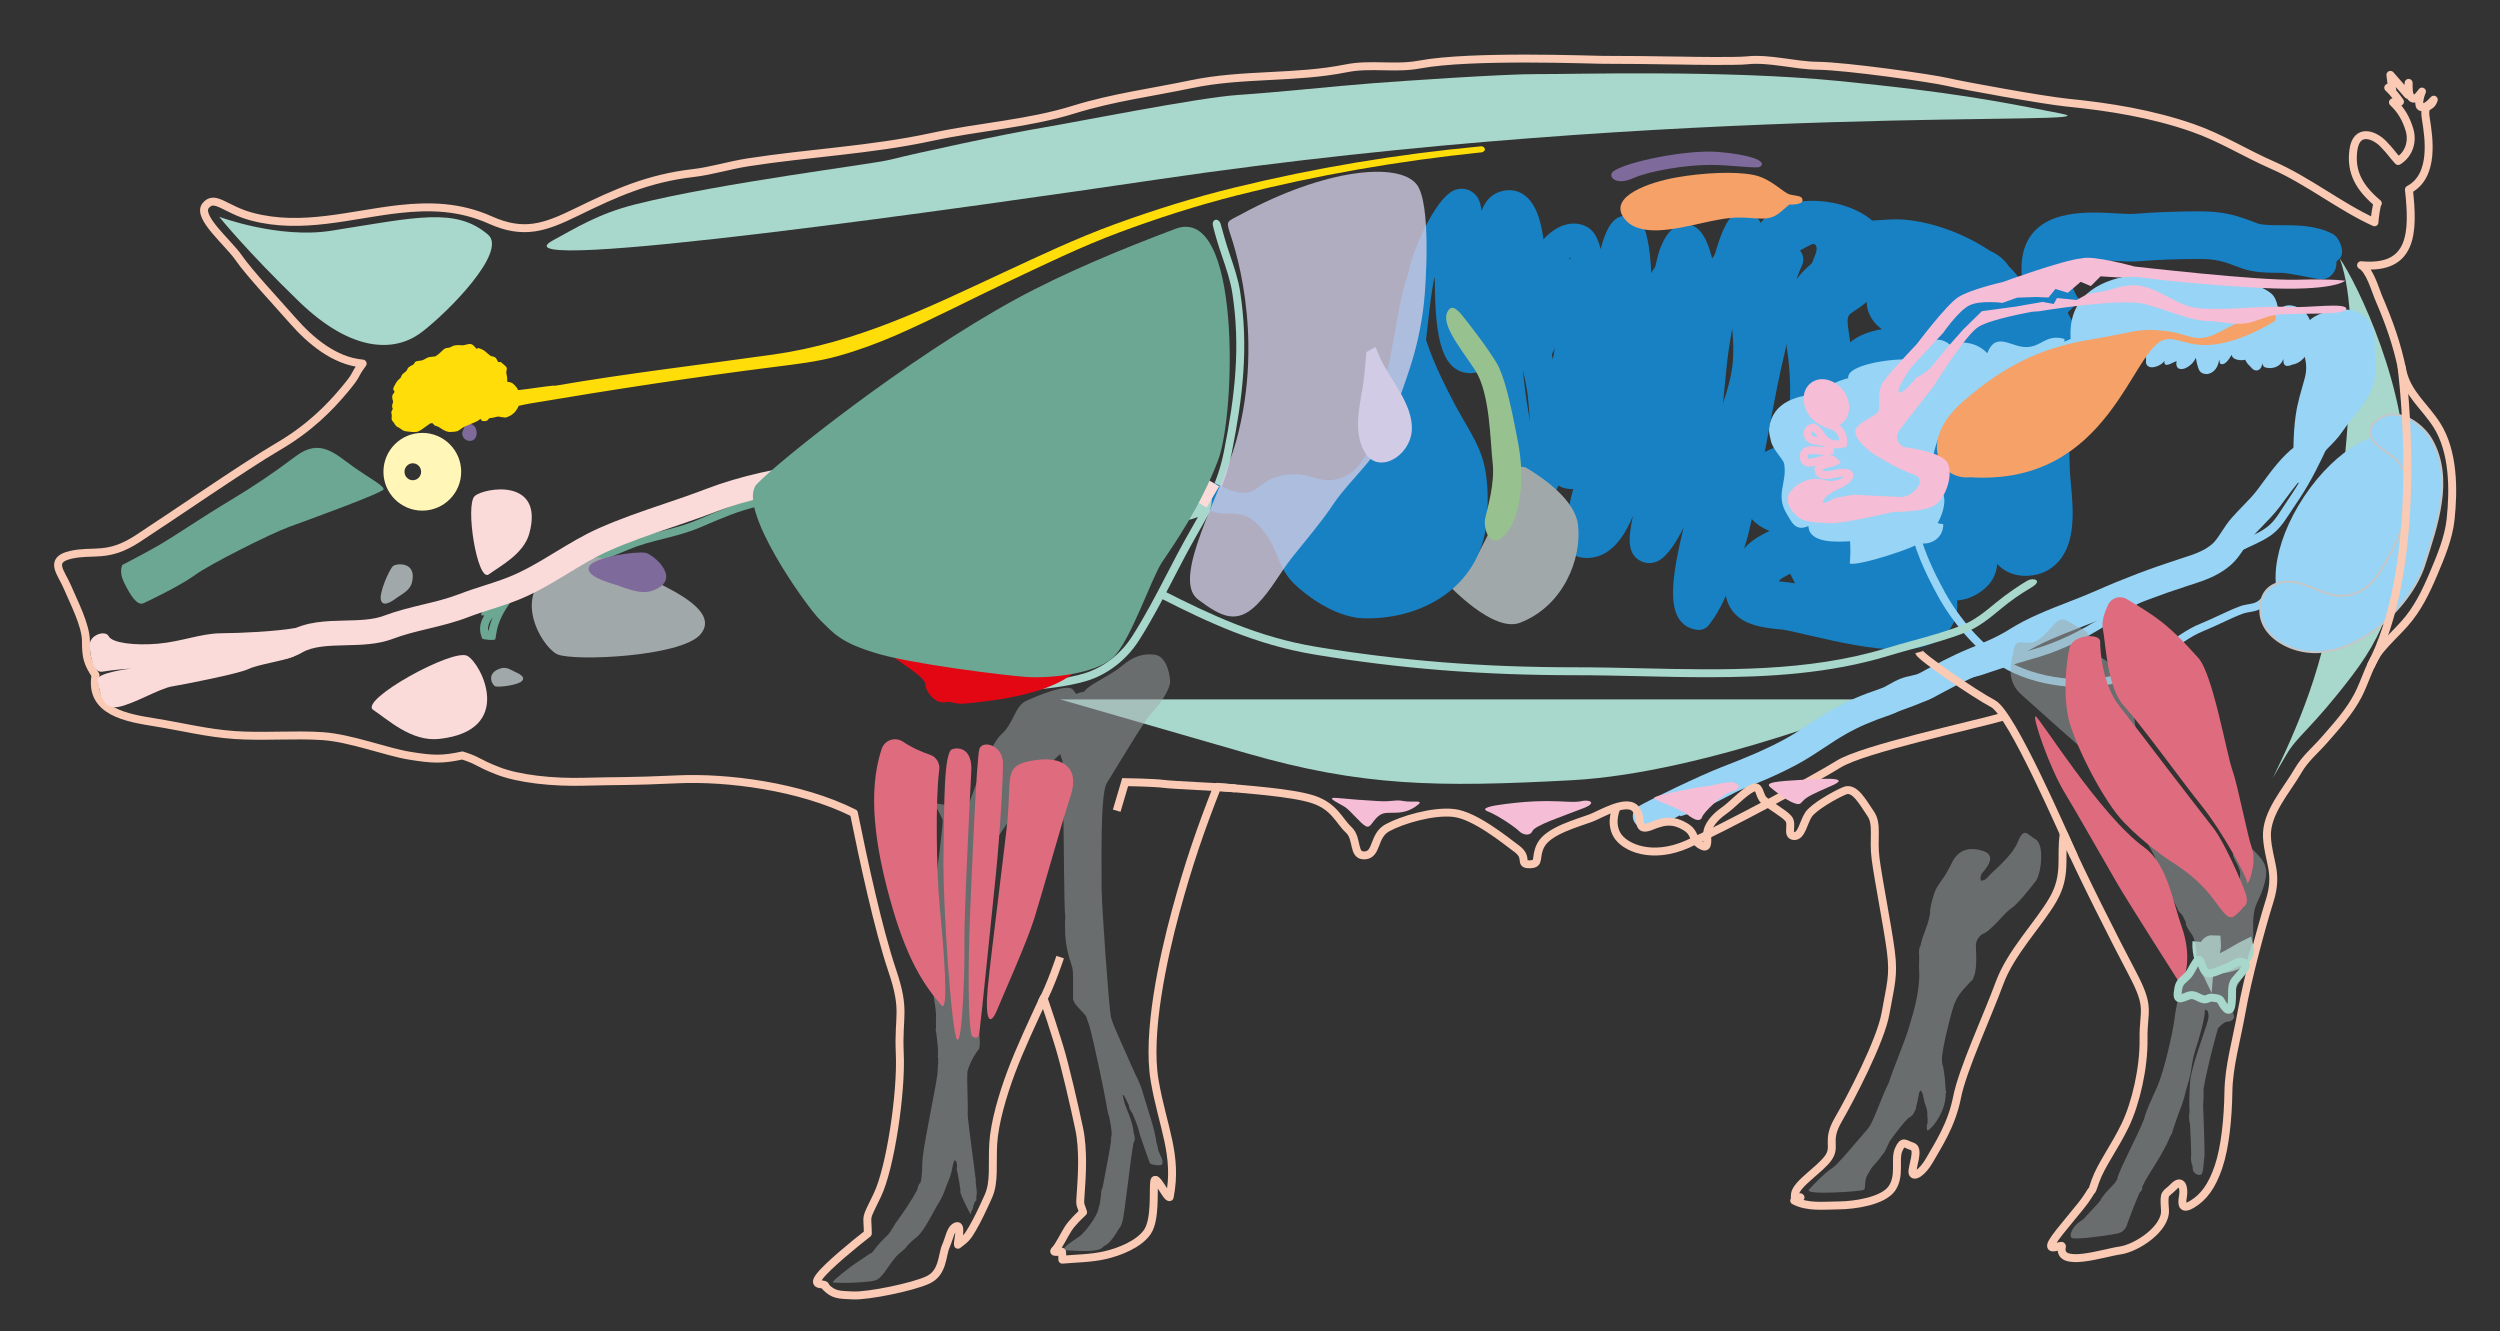 <svg id="Layer_1" enable-background="new 0 0 444 236.421" height="236.421" viewBox="0 0 444 236.421" width="444" xmlns="http://www.w3.org/2000/svg">
	<rect x="0" y="0" width="444" height="236.421" fill="#333333" stroke="none"/>
	<path d="m205.301 31.913c-30.602 4.518-118.966 17.188-107.124 10.792 3.992-2.157 8.074-4.758 14.617-6.402 15.428-3.879 41.976-7.094 45.347-7.951 4.801-1.225 20.824-4.657 26.766-5.631 5.695-.936 27.855-5.384 34.941-5.855 7.09-.471 16.945-1.541 23.867-2.077 4.906-.377 23.652-1.676 29.422-1.63 5.77.049 33.219-.785 53.422 1.224 20.207 2.01 27.66 3.47 39.453 5.782s-66.711-2.126-160.711 11.748z" fill="#a8d7cb"/>
	<path d="m415.54 45.903c3.008 4.27 12.547 23.722 11.668 40.54s-2.258 24.097-9.535 33.634c-7.277 9.54-9.664 10.544-11.672 14.058-.645 1.131-1.512 2.557-2.371 4.059 3.984-8 9.906-21.509 10.723-34.359 1.019-15.973 5.827-45.189 1.187-57.932z" fill="#a8d7cb"/>
	<path d="m423.727 15.446c-.07-.056-.082-.063 0 0z" fill="#e8cd9d"/>
	<path d="m431.864 17.54s-.141.155-.359.355c.206-.216.359-.355.359-.355z" fill="#e8cd9d"/>
	<path d="m404.833 144.061c-.008.023-.02.045-.027.066.008-.012.008-.021.012-.031s.007-.024.015-.035z" fill="#e8cd9d"/>
	<path d="m334.833 124.211s-31.707 13.068-55.661 14.354c-23.957 1.289-37.355 1.105-57.773-4.789-20.414-5.898-33.117-9.564-33.117-9.564h146.551z" fill="#a8d7cb"/>
	<path d="m320.836 112.733c-1.719-.406-3.668-.862-4.301-.921-3.508-.33-7.871-.736-9.566-4.521-1.539-3.443.523-6.878 2.207-9.163 1.461-1.984 3.27-2.909 4.586-3.584.16-.082.348-.18.52-.27-1.164-.425-2.727-1.224-3.914-3.08-1.641-2.569-1.699-5.549-.168-7.975 1.809-2.857 5.727-4.601 9.297-4.151l-.973 7.713c.035.013.074.027.113.044.18-.9.598-1.917 1.406-3.031 1.324-1.829 3.25-2.854 5.395-3.375-.133-.147-.258-.298-.379-.46-1.832-2.405-2.227-5.146-1.086-7.515.645-1.335 1.656-2.334 2.797-3.072-.438-.563-.754-1.193-.949-1.898-.391-1.396-.531-4.144 2.926-6.82 1.547-1.194 3.441-1.851 5.465-2.188-1.566-1.145-2.512-2.677-2.668-4.431-.121-1.366.164-3.887 3.305-5.914-1.465-.885-2.562-2.097-3.031-3.822l-1.348-5 5.168-.319c5.074-.315 12.25 1.846 17.668 5.503 1.332.611 2.617 1.463 3.414 2.765.836.817 1.574 1.682 2.188 2.587 1 1.468 1.824 3.098 2.496 4.849.895-.801 1.98-1.402 3.219-2.022l.883-.447 3.891 7.508c-.352.181-.68.345-.984.498-.371.186-.812.406-1.086.563-.039.229-.094.648-.121 1.38-.172 4.579 0 9.355.164 13.979.09 2.403.18 4.805.223 7.193.012.569.094 1.472.184 2.43.426 4.601.961 10.328-2.121 13.892-1.367 1.581-3.234 2.478-5.406 2.593-2.98.157-4.695-1.144-5.551-2.097-.09 1.617-.863 3.975-4.133 5.654-.953.49-1.949.748-2.973.839.039.456.039.945 0 1.47-.172 2.148-1.223 4.026-2.949 5.288-1.914 1.392-4.504 1.942-7.59 1.942-4.534-.002-10.132-1.186-16.218-2.614zm-3.214-10.664c-.844.429-1.371.711-1.641 1.077-.023.035-.051.068-.074.103.531.062 1.051.111 1.414.146.422.039.914.115 1.477.221-.125-.258-.258-.525-.398-.803l-.465-.909c-.11.059-.216.113-.313.165zm37.347-38.63c-.43.711-.957 1.276-1.543 1.723.516.336.992.728 1.43 1.182.203.208.406.443.609.711-.109-1.249-.258-2.486-.457-3.685-.015.022-.027.047-.039.069zm-7.59-2.81c0-.004 0-.004 0-.004z" fill="#1781c4"/>
	<path d="m303.321 105.761c-1.172-.216-2.184-.913-2.84-1.969-1.664-2.656-1.098-7.899.727-15.427-1.246 2.45-2.75 4.65-4.34 5.345-1.043.454-2.148.422-3.117-.086-2.324-1.223-2.422-3.741-1.719-7.227-1.102 2.437-2.398 4.283-3.965 5.41-1.523 1.1-3.273 1.502-5.063 1.164l-1.953-.372-.305-1.968c-.832-5.391 1.559-11.919 3.668-17.68.477-1.309.942-2.576 1.333-3.747-.453.916-1.086 1.694-1.961 2.271-1.062.702-2.891 1.316-5.527.268l-1.547-.612-.211-1.65c-.348-2.718.367-5.155 1-7.306.32-1.09.625-2.118.773-3.105.844-5.582.973-10.983.598-13.332-.719.591-1.625 1.75-1.793 2.962-.012.283.008.85.027 1.589.203 8.001-.25 12.66-3.23 14.365-.828.478-2.547 1.071-4.719-.279-1.977-1.227-2.551-3.291-2.484-5.543-.105.12-.223.235-.34.347-.965.869-2.23 1.239-3.574 1.033-5.039-.759-5.086-8.43-5.09-16.607-.875 1.795-1.609 3.618-1.727 4.556l-5.738.082c.348-2.752 4.535-13.137 8.164-14.491 1.219-.456 2.504-.227 3.449.614.758.682 1.133 1.604 1.312 3.07.703-1.902 1.969-3.258 4.176-3.604 1.488-.238 2.91.238 4.02 1.326 1.645 1.612 2.434 4.501 2.789 7.354.766-.859 1.656-1.581 2.609-2.077 1.738-.906 3.527-.979 5.039-.198 1.188.605 2.023 1.943 2.504 4.001 1.196-4.406 2.528-6.078 4.895-5.922.977.066 1.844.573 2.449 1.427 1.09 1.531 1.648 6.007 1.754 11.14.492-3.105.984-5.54 1.594-7.033 1.605-3.946 3.727-4.322 5.223-3.942 2.109.536 3.328 3.354 4.027 6.585 2.352-9.182 4.375-9.057 5.629-8.978.609.038 1.504.274 2.293 1.178.949 1.085 1.793 3.749 2.43 6.866.301-.688.656-1.357 1.062-1.998.59-.92 1.895-1.053 2.703-.322l1.098.979c.859.77 1.098 2.014.57 3.034-1.23 2.382-1.602 5.628-1.965 8.789-.23 2.038-.473 4.142-.945 6.083-1.125 4.635-2.02 9.414-2.883 14.035-.523 2.79-1.043 5.584-1.621 8.378-.238 1.159-.453 2.342-.668 3.53-1.051 5.749-2.133 11.692-5.828 16.614l-1.047 1.395zm-16.719-20.959c1.133-2.246 2.09-5.612 2.906-9.373-1.129 3.092-2.312 6.397-2.906 9.373zm20.402-22.573c-.277 1.92-.457 3.859-.652 5.914-.113 1.245-.234 2.504-.375 3.766.227-.594.453-1.188.684-1.774 1.637-4.244 3.184-8.251 3.457-12.076.176-2.415-.148-5.815-.625-8.856-.957 4.126-1.942 9.237-2.489 13.026zm-9.062-3.52c-.414 3.02-.82 5.923-1.246 8.667.152-.476.312-.95.469-1.421 1.051-3.159 2.043-6.145 2.363-9.054.105-.972-.074-3.669-.406-6.297-.391 2.316-.778 5.167-1.18 8.105zm-10.293-2.708c-.168.991-.32 1.873-.453 2.58-.113.594-.148 1.709-.18 2.786-.043 1.426-.086 2.926-.281 4.346.566-2.782.871-6.45.973-10.046-.02.118-.04.229-.059.334zm-19.532-8.097c.066 1.22.129 2.382.152 3.469.188-.639.359-1.242.395-1.523.301-2.176.055-6.57-.586-9.05-.226 1.978-.058 5.153.039 7.104z" fill="#1781c4"/>
	<path d="m315.028 79.756c2.023-.86 3.609-6.792 2.574-16.096-.098-.845-.215-1.631-.32-2.367-.602-4.116-1.402-9.623 4.336-14.365.332-.316.262-.462.734-1.578.461-1.1.34-1.831-.191-2.035-.531-.206-7.145 3.979-7.145 3.979-1.32.752-3.062.082-3.41-1.396-.812-3.452.516-6.782 3.676-8.668 5.164-3.078 15.609-1.571 19.207 4.198.77 1.239 4.164 7.718-4.918 13.631-1.652 1.073-1.652 1.073-1.133 4.61.121.852.254 1.763.363 2.742 1.629 14.611-1.695 24.458-9.359 27.719z" fill="#1781c4"/>
	<path d="m300.961 111.771c-1.172-.214-2.18-.913-2.84-1.966-1.711-2.733-1.059-8.212.891-16.095-1.363 2.703-3.008 5.221-4.629 5.965-.961.438-1.988.439-2.895.008-2.449-1.171-2.387-3.824-1.484-8.037-1.172 2.817-2.57 4.93-4.297 6.171-1.528 1.1-3.278 1.503-5.059 1.167-1.172-.224-2.074-1.161-2.258-2.34-.465-3.02.074-6.393 1.016-9.788-.285.013-.586 0-.883-.042-.492-.067-1.125-.156-1.75-.589-1.223 3.31-3.5 3.668-4.293 3.686-.949.044-3.949-.319-4.805-5.538-.277-1.719-.59-3.431-.902-5.141-.613-3.37-1.242-6.852-1.641-10.36l-.117-.955c-.137-1.121-.281-2.323-.328-3.557-.207.302-.441.58-.715.828-.961.87-2.23 1.238-3.574 1.032-4.82-.724-5.547-7.676-5.586-17.041-.539 1.466-1.441 10.369-1.668 12.154l-5.594-.71c.082-.594 2.379-21.726 10.293-20.952l2.266.214.266 2.259c.066.547.086 1.32.09 2.31.609-2.428 1.902-4.208 4.484-4.612 1.477-.236 2.906.238 4.02 1.327 1.578 1.55 2.367 4.276 2.742 7.017.293-.312.609-.594.945-.848 1.629-1.224 3.66-1.701 5.871-1.375 1.223.183 2.23.328 2.824 3.576.773-1.938 1.941-3.622 3.747-4.775l2.715-1.731 1.359 2.92c1.227 2.646 1.922 5.55 2.254 8.476.359-1.938.738-3.495 1.172-4.568 1.609-3.942 3.73-4.323 5.227-3.94 1.844.467 3.008 2.687 3.738 5.401.805-2.602 1.949-4.998 3.648-6.876l2.84-3.128 1.801 3.82c.93 1.972 1.703 4.213 2.293 6.562.582-1.357 1.344-2.632 2.355-3.766l4.203 3.761c-2.117 2.362-2.582 6.427-3.031 10.357-.234 2.037-.477 4.141-.949 6.085-1.129 4.638-2.02 9.422-2.887 14.047-.52 2.786-1.043 5.578-1.617 8.364-.234 1.158-.449 2.34-.668 3.532-1.047 5.746-2.133 11.689-5.824 16.612l-.227.3c-.504.673-1.348 1.001-2.172.85zm-16.719-20.96c1.137-2.246 2.094-5.611 2.907-9.37-1.129 3.089-2.313 6.394-2.907 9.37zm20.923-27.058c-.164 1.599-.32 3.12-.52 4.485-.277 1.92-.457 3.859-.648 5.911-.117 1.245-.238 2.505-.379 3.769.227-.595.457-1.188.684-1.774 1.637-4.245 3.184-8.251 3.461-12.076.234-3.258-.137-7.043-.973-10.549-.899 3.191-1.286 6.955-1.625 10.234zm-34.552 3.481.117.997c.254 2.214.609 4.457.996 6.676-.027-.355-.059-.711-.086-1.064-.074-.852-.145-1.694-.203-2.512-.125-1.867-.543-3.722-1.004-5.66.055.519.118 1.043.18 1.563zm24.973-2.513c-.414 3.021-.824 5.923-1.25 8.67.152-.48.312-.952.469-1.426 1.055-3.159 2.047-6.145 2.367-9.053.102-.971-.074-3.669-.41-6.297-.387 2.315-.777 5.166-1.176 8.106zm-10.277-4.876c-.109 1.73-.215 3.363-.473 4.745-.391 2.088-.34 4.174-.243 6.354 1.168-5.013 1.836-10.927 1.196-16.141-.265 1.676-.378 3.481-.48 5.042zm-10.594-5.052c-.395 2.922.309 5.854 1.055 8.96.004.027.012.053.02.074.277-1.453.496-2.875.492-4.348 0-1.907-.129-5.354-.32-7.571-.614.521-1.067 1.564-1.247 2.885zm-8.953-.879c.066 1.237.129 2.411.152 3.509.176-.553.328-1.078.391-1.564.301-2.175.055-6.572-.586-9.047-.227 1.976-.059 5.151.043 7.102z" fill="#1781c4"/>
	<path d="m363.434 59.314 5.965-5.989c-1.195-1.19-2.195-4.563-1.875-6.333.02-.113.035-.155.035-.155.867-.904 5.82-.616 7.688-.509 1.672.099 3.254.189 4.602.071 2.941-.253 6.98-.41 10.812-.412 2.887.035 4.129.374 7.121 1.539 2.34.918 4.883.923 7.344.926 1.324.003 5.574.949 6.695 1.13.027.004.055.009.078.012 1.75.245 3.219-1.343 3.031-3.096l.609-.595c.992-1.043.016-3.688-1.258-4.359-2.926-1.534-6.305-1.541-9.141-1.547-1.602-.002-3.418-.004-4.281-.343-3.379-1.318-5.75-2.121-10.164-2.121-.016 0-.027 0-.043 0-4.059.004-8.371.17-11.535.443-.734.064-2.086-.011-3.387-.088-5.25-.304-15.012-.866-16.531 7.61-.804 4.49 1.094 10.689 4.235 13.816z" fill="#1781c4"/>
	<path id="UBERON_0002367_2_" d="m409.235 88.145c-5.723 8.574-6.781 17.911-2.375 20.849 4.406 2.941 12.617-1.619 18.34-10.194 5.719-8.575 6.789-17.913 2.379-20.856-4.407-2.942-12.625 1.628-18.344 10.201z" fill="#97d4f5"/>
	<path d="m384.696 60.82c4.914 1.1 9.625-.185 14.336-1.537 1.738-.498 4.391-.553 5.227-2.256.684-1.395.289-3.936-.91-4.92-1.25-1.026-3.113-1.625-4.629-2.141-3.828-1.297-8.793-1.22-13.047-1.399-8.543-.36-18.793 1.513-17.91 11.926 3.062.243 5.387-.85 8.402-1.004 3.226-.168 5.625.68 8.531 1.331z" fill="#97d4f5"/>
	<path d="m366.649 60.193c-3.148-.861-3.84 1.119-6.324 1.424-2.957.363-5.746-3.059-7.391 1.11-1.707-1.829-4.414-2.33-6.613-1.518-2.738-2.212-5.234.113-6.488 2.725-2.305-.476-11.914.587-11.594 3.227-1.797.476-3.777 1.236-4.609 2.843-4.332.027-8.801 1.354-9.414 5.945-.125.926.141 1.492.293 2.315.297 1.588 2.219 3.276 2.363 4.121.574 3.373-1.656 5.483.488 8.928.809 1.304 1.461 3.179 3.816 2.108.137 3.144 5.059 2.816 7.398 2.706.086 1.304.066 2.639-.055 3.944 1.371.578 12.055-2.948 12.246-3.623 2.301.479 4.434-1.045 4.352-3.363-.285-.062-.707-.063-.984-.179 1.016-1.748 2.348-5.932-.68-6.353-1.254-6.221 1.398-12.297 6.57-15.442 2.336-1.418 4.145-3.722 6.77-4.683.945-.345 2.109.117 2.969-.225 1.25-.495 2.059-1.46 2.645-1.784 1.281-.707 1.988-1.332 3.84-1.463-.105-.595.285-.733.402-1.004" fill="#97d4f5"/>
	<path d="m403.29 105.812c-.879.508-1.539 1.476-2.488 1.852-.938.37-1.797.323-2.723.667-2.316.861-4.582 2.113-6.906 3.039-5.23 2.089-9.188 7.269-14.43 8.937-6.418 2.043-15.402.918-20.977-2.578-4.285-2.69-8.441-7.61-10.926-12.125-4.656-8.475-8.059-17.39-2.477-26.607 4.254-7.02 12.328-11.343 19.305-15.062 3.574-1.901 7.145-3.643 10.926-4.684" fill="none" stroke="#97d4f5" stroke-miterlimit="10" stroke-width="1.409"/>
	<path d="m401.434 108.711c-.152-3.063 1.305-5.086 4.355-5.376 3.348-.315 5.859 2.014 9.098 2.416 3.363.42 5.902-1.309 7.688-4.07 3.102-4.789 7.848-14.302 3.262-19.749-1.535-1.816-7.23-3.952-3.992-7.035 3.344-3.183 8.246.135 9.98 3.162 3.996 6.976.871 15.487-1.242 22.184-2.453 7.79-12.98 17.705-22.465 15.181-3.34-.889-6.516-3.263-6.684-6.713z" fill="#97d4f5" stroke="#c6c6c6" stroke-miterlimit="10" stroke-width=".352"/>
	<path d="m390.54 65.668c-.164-.331-.398-1.135-.559-2.121-.281.631-.719 1.159-1.273 1.505 0 0-.848.685-1.641.444-.793-.237-.504-1.392-.504-1.392-.18.113-.375.204-.582.27 0 0-.863.498-1.293.418-.426-.078-.258-.705-.258-.705-.328.435-.797.791-1.461.999 0 0-.84.326-1.391 0-.648-.383-.426-1.156-.426-1.156-.027-.195-.055-.427-.082-.677l-.836.067c-.047-.571-.105-2.351.82-3.583.168-1.448.617-2.845 1.621-3.611.641-.486 1.746-.921 3.367-.226.887.376 1.469 1.274 1.797 2.317.156.031.316.078.48.135.227.079.434.187.625.319.516-.303 1.082-.459 1.676-.467.082-.107.172-.213.27-.307.41-.39 1.551-1.19 3.367-.191.645.354 1.078.864 1.391 1.431.523-.397 1.125-.662 1.77-.693.406-.027.809.051 1.176.202.266.048.535.133.809.259.719-.759 1.727-1.073 2.812-.848.094-.13.199-.252.312-.368.258-.263.703-.611 1.359-.777.152-.854.496-1.636 1.133-2.148.57-.459 1.816-1.044 3.766.221 1.773 1.151 2.125 3.759 1.688 5.83-.469 2.205-1.734 3.681-3.398 3.948 0 0-.625.343-1.117.181-.504-.162-.418-1.06-.418-1.06-.012-.027-.023-.062-.035-.099-.324.978-1.223 1.585-2.391 1.585-.008 0-.016 0-.02 0 0 0-.641-.019-.926-.181-.277-.164-.383-.665-.383-.665s-.059.999-.805 1.237c-.742.237-1.371-.728-1.371-.728-.371-.304-.66-.699-.863-1.146-.379.102-.852.124-1.422-.009 0 0-.32-.057-.613-.261-.293-.203-.379-.594-.379-.594s-.809 1.534-1.547 1.644c-.734.111-.508-.503-.672-.812 0 .02-.004.042-.004.062-.305 2.144-1.719 2.472-2.148 2.521 0 0-.594 0-.961-.238-.363-.235-.46-.532-.46-.532zm-5.606-7.178c-.344-.147-.523-.143-.551-.121-.082.062-.16.175-.227.332l.941.208v.025c.004-.005.012-.013.02-.018-.074-.232-.144-.382-.183-.426z" fill="#97d4f5"/>
	<path d="m295.579 146.611c.312-.309.738-.73.945-.846 3.633-1.977 7.414-3.482 10.973-4.854 4.434-1.711 7.914-3.154 11.539-5.076 1.734-.924 3.371-2.004 4.953-3.049 1.301-.863 2.531-1.676 3.809-2.398 2.262-1.289 4.633-2.316 7.93-3.43.879-.297 1.621-.723 2.277-1.098.477-.273.926-.527 1.332-.676.375-.141.754-.223 1.191-.318.762-.164 1.711-.371 2.758-.939 2.684-1.451 5.457-2.953 8.348-4.141l.402-.166c2.438-1.001 4.961-2.035 7.531-3.658 2.84-1.787 6.301-3.135 9.645-4.433 1.672-.653 3.406-1.326 5.02-2.041 4.684-2.077 9.41-3.873 14.457-5.496l.305-.095c2.332-.75 4.746-1.522 6.961-3.352 1.242-1.028 2.059-2.283 2.777-3.391.453-.696.879-1.354 1.383-1.92.598-.675 1.195-1.289 1.781-1.89 1.004-1.031 2.043-2.099 3.016-3.393.285-.378.578-.779.883-1.191 1.453-1.973 3.098-4.207 4.715-5.425l-2.996-3.978c-2.199 1.655-4.074 4.203-5.73 6.452-.293.397-.574.783-.848 1.148-.785 1.039-1.672 1.949-2.609 2.914-.637.656-1.289 1.326-1.938 2.062-.746.843-1.32 1.726-1.828 2.506-.602.926-1.121 1.724-1.777 2.269-1.473 1.216-3.25 1.785-5.309 2.443l-.309.101c-5.211 1.674-10.102 3.534-14.953 5.683-1.508.668-3.109 1.289-4.801 1.952-3.566 1.384-7.254 2.817-10.496 4.86-2.207 1.392-4.422 2.303-6.766 3.266l-.41.166c-3.133 1.289-6.156 2.923-8.82 4.367-.43.23-.855.324-1.449.454-.543.118-1.156.25-1.859.511-.789.29-1.473.679-2.074 1.022-.504.289-.98.561-1.41.707-3.602 1.221-6.234 2.363-8.789 3.816-1.422.809-2.781 1.707-4.094 2.572-1.551 1.025-3.016 1.994-4.543 2.803-3.402 1.809-6.73 3.188-10.992 4.828-3.715 1.434-13 5.902-14.852 7.029s-1.002 5.476 4.721 3.323z" fill="#97d4f5"/>
	<path d="m368.833 59.855c2.906-1.135 5.918-1.047 8.938-.921 1.113.044 2.742-.24 3.422.518.555.624.559 1.949-.082 2.588-.664.665-1.746 1.186-2.629 1.625-2.219 1.104-5.27 1.654-7.855 2.246-5.203 1.195-11.668 1.465-12.137-3.889 1.852-.483 3.383-.206 5.242-.485 1.999-.298 3.382-1.01 5.101-1.682z" fill="#97d4f5"/>
	<path d="m70.915 37.125c5.35-.591 10.703-.49 16.146 1.944 5.955 2.669 9.672 1.367 15.371-1.421 6.979-3.415 12.734-5.99 20.701-6.915 3.211-.374 6.334-1.373 9.664-1.893 10.831-1.689 21.925-2.188 32.706-4.524 8.391-1.819 17.02-2.312 25.254-4.871 6.809-2.115 13.895-3.049 20.855-4.502 9.102-1.898 18.402-.986 27.449-2.803 4.422-.89 8.652.146 13.047-.679 9.137-1.716 30.797-.827 32.477-.837 2.094-.015 11.243.073 13.95.133 2.203.05 9.93.152 11.715-.042 4.008-.434 8.473.923 12.562.965 5.008.05 20.328 2.227 23.09 2.882 2.77.656 16.984 3.238 21.223 3.663 7.539.756 15.043 1.961 22.297 4.487 5.008 1.74 9.363 4.514 14.137 6.599 6.332 2.762 12.043 7.396 18.152 10.168-.031-.368.402-3.523.594-3.363-3.238-2.729-4.875-5.483-4.344-9.453.527-3.968 3.719-2.752 5.277-1.146 1.559 1.604 1.461 1.758 2.68 3.076 1.973-1.218 2.613-3.523 2.008-5.544-.609-2.021-1.5-3.516-2.938-4.88.41-.013.848-.062 1.25-.105-.52-.736-1.348-1.812-1.941-2.353-.594-.534.555.469.578.46-.102-.945-.227-1.917-.34-2.875 1.031 1.179 2.066 2.358 3.098 3.538.047-.7.102-1.43.141-2.113.031.79-.117 2.177.586 2.685.699.509 1.426-.724 1.785-1.144-.258.52-.938 2.729-.039 2.781.895.051 1.543-.725 2.137-1.341-.625 1.858-1.891.361-1.395 3.498.5 3.138 1.605 10.046-3.023 12.462.848 7.674.676 14.295-8.5 13.438 1.523.775 2.578 4.528 3.066 5.661 1.918 4.453 3.312 8.31 4.27 13.025.84 4.117 4.031 6.37 6.164 9.777 2.926 4.669 2.977 11.314 2.402 16.688-.352 3.301-1.754 6.642-3.043 9.676-1.379 3.244-2.84 6.273-5.176 8.883-1.379 1.541-2.945 2.977-4.203 4.508-1.887 2.3-2.672 5.61-4.043 8.228-1.555 2.945-3.809 5.414-5.984 7.906-1.559 1.781-3.414 3.287-4.629 5.406-2.016 3.521-5.797 7.561-5.531 11.873.27 4.314 2.047 6.229.484 11.217-1.566 4.992-4.004 14.195-4.945 19.5-.938 5.305-2.32 9.85-2.391 14.465-.066 4.613-.582 9.887-1.758 13.328s-2.645 5.439-4.758 6.672c-2.109 1.234-1.676-.637-1.523-1.701.156-1.064-.148-3.021-1.672-1.465-1.516 1.557-1.805.76-1.555 4.111s-5.039 6.822-8 7.23c-2.957.414-11.176 3.242-10.297-.746.062-.438-2.742 1.129-1.715-.715 1.027-1.836 5.258-6.361 6.422-8.324 1.164-1.961.246.227 1.238-2.568.988-2.799 3.43-6.021 5.297-9.9s3.324-10.188 3.25-15.338c-.07-5.15 1.309-5.377-1.934-11.529-3.246-6.16-8.973-17.469-12.242-24.828-.617 4.148.609 7.238-1.898 11.605s-7.508 9.357-9.539 14.934c-2.031 5.578-6.535 15.223-7.512 20.223-.98 4.996-3.496 8.672-4.832 11.055-1.332 2.387-2.934 3.234-3.078 2.297-.148-.938 1.316-4.238-.035-4.648-1.355-.41-1.621-1.189-2.41.545-.793 1.736.363 4.635-1.211 6.908-1.57 2.277-6.68 2.998-9.402 3.02-2.723.023-5.555.408-7.949-.855.387-.166.777-.469 1.117-.555-.184-.33-1.219 1.209-.98-.605.234-1.812 4.383-4.285 5.895-6.391 1.512-2.102-.418-2.986 1.75-6.732 2.164-3.744 7.594-14.086 8.438-18.98.848-4.898 1.535-6.543.938-11.047-.594-4.502-2.207-12.594-2.699-16.338-.492-3.742.422-6.176-.902-8.09-1.324-1.91-2.805-4.791-4.586-4.055-1.781.738-5.508 2.885-6.418 4.223-.906 1.338-1.227 3.938-2.602 3.83-1.371-.111-.117-2.135-.988-3.119-.867-.984-3.379-2.365-4.344-3.244-.965-.881-.605-2.928-2.184-2.096-1.578.828-3.441 2.941-4.957 3.992-1.508 1.051-2.973 2.65-2.938 4.188.039 1.539.203 2.754-1.254 1.826s-.746-2.072-2.617-3.205c-2.078-1.262-3.766-1.082-5.906-.176-2.945 1.246-1.633-1.094-2.828-2.844-1.477-2.172-6.325.838-8.032 1.477-2.496.938-7.566 2.244-8.918 4.828-1.141 2.197.016 3.354-1.969 3.387-1.988.035-.121-1.141-2.262-2.734-2.141-1.598-7.48-5.936-11.172-6.375-3.695-.439-9.215 1.201-11.809 2.613-2.594 1.414-1.77 4.766-4.023 4.916s-1.168-2.965-2.883-4.549c-1.715-1.586-2.492-4.117-6.266-5.379-3.77-1.264-12.355-1.812-17.074-2.25-3.004 7.664-5.109 13.762-7.383 22.152-2.266 8.391-5.152 21.66-3.738 29.977s4.156 13.195 2.676 20.734c-.469.355-2.551-4.34-2.75-2.732-.207 1.611.281 6.697-1.195 8.896-1.473 2.199-5.023 3.59-7.57 4.164-2.547.572-5.008.559-7.547.789-.02-.467 0-.949-.047-1.383.039-.219-1.945.332-1.266-.32.684-.654 1.66-2.727 2.34-3.781.676-1.055 1.812-2.137 2.66-2.947-.578-1.785-.586-.971-.406-3.619s.523-7.377-.297-11.242c-.82-3.867-2.465-11.125-3.598-14.785s-1.652-5.176-2.719-8.359c-1.922 4.156-4.207 9.012-5.738 13.102-1.535 4.09-2.988 9.047-3.203 12.738-.215 3.688.285 6.779-.859 9.328-1.145 2.545-1.848 4.012-2.809 5.703s-1.344 1.949-2.602 2.914c-.121-.311.793-3.707-.277-3.285-1.07.418-1.172 1.961-1.875 3.559-.695 1.598-.461 4.742-3.215 5.996-2.75 1.256-10.492 2.84-13.215 2.734-2.723-.104-3.512-.117-4.938-1.537.188-.846-2.504.15-1.137-1.734s6.43-6.002 8.656-7.732c-.023-3.699-.641-1.984 1.688-6.816 2.32-4.828 4.309-18.258 3.988-25.145-.316-6.891 1.113-7.471-1.352-14.773-2.465-7.305-5.082-19.453-6.797-27.93-9.586-4.797-22.655-6.406-31.341-5.996-8.691.406-10.674.258-16.385.424-5.711.172-11.848-.49-15.584-1.963-3.736-1.475-3.215-1.73-6.225-2.701-3.506.76-5.234.732-9.438.033-4.199-.697-10.416-3.129-15.396-3.465-4.98-.338-10.682.16-15.652-.197-4.973-.361-9.096-1.432-14.043-2.234-4.949-.799-11.766-1.861-10.623-8.4-1.451-2.199-1.693-3.153-1.707-6.044-.008-2.889-2.262-7.139-3.305-9.635-1.041-2.497-3.406-4.782.623-5.693 4.029-.912 6.484.624 11.83-2.842 5.348-3.465 19.23-13.028 24.887-16.326 5.656-3.297 9.174-6.915 11.803-10.042 2.633-3.128 1.482-2.254 3.311-4.755-5.041-.438-9.328-4.117-12.393-7.605-3.066-3.486-7.85-8.592-9.639-11.209s-7.48-7.247-5.85-9.237c1.629-1.991 3.432.692 8.219 1.964 8.918 2.359 17.531-.4 26.168-1.358z" style="fill:none;stroke:#facab4;stroke-width:1.409;stroke-linecap:round;stroke-linejoin:round;stroke-miterlimit:10"/>
	<path d="m412.188 55.691c1.488-.575 4.332-1.04 5.945-.472 3.059 1.076 3.625 3.371 3.625 6.12 0 2.455.438 4.643-.285 6.975-1.039 3.353-3.625 5.619-5.531 8.422-1.398 2.056-3.391 3.438-4.746 5.44-.949 1.399-1.492 4.103-3.727 3.488-.207-3.874-.293-8.145.254-11.947.328-2.306 1.016-4.427 1.59-6.519.438-1.581.301-2.979-.184-4.506-1.019-3.205-.199-5.747 3.059-7.001z" fill="#97d4f5"/>
	<path d="m298.418 144.965c3.039-.818 5.883-2.186 8.625-3.643 1.973-1.055 3.816-2.014 5.77-3.029 3.305-1.719 6.652-3.471 9.887-5.281 1.004-.561 2.055-1.232 2.953-1.811 2.039-1.312 4.375-2.688 6.543-3.32 3.434-1.008 6.523-1.977 9.625-3.34 1.195-.527 2.055-1.207 2.973-1.855.914-.648 1.734-1.262 2.609-1.621.879-.358 1.453-.435 2.262-.626.812-.191 1.586-.329 2.352-.59 2.125-.729 4.211-1.401 6.352-2.071 1.363-.43 2.641-.757 4.043-1.196 6.266-1.968 11.426-5.17 16.777-9.041 2.297-1.659 5.023-2.727 7.73-3.706.812-.293 1.828-.634 2.621-.955 1.941-.784 3.461-1.824 5.117-3.084.074-.056.227-.182.324-.247 1.371-.985 2.715-1.589 4.277-2.327 1.566-.737 3.363-1.49 4.723-2.676 1.359-1.184 2.316-2.868 3.301-4.323.336-.496.695-1.049.973-1.461 2.188-3.263 3.852-6.699 5.453-10.215 1.133-2.489 2.219-4.833 3.551-7.198-.457-.259-.914-.524-1.371-.792-1.355 2.398-2.48 4.816-3.629 7.34-1.559 3.43-3.16 6.761-5.297 9.939-.289.436-.648.995-1.004 1.515-.906 1.318-1.723 2.875-2.984 3.965-1.262 1.093-2.797 1.703-4.332 2.433-1.539.729-3.191 1.49-4.59 2.526-.09.063-.258.196-.328.251-1.523 1.156-2.898 2.118-4.684 2.845-.805.326-1.746.638-2.59.944-2.871 1.047-5.73 2.151-8.203 3.946-5.195 3.763-10.273 6.922-16.379 8.832-1.422.444-2.691.764-4.074 1.201-2.152.679-4.195 1.34-6.359 2.075-.68.231-1.359.366-2.164.541-.801.176-1.574.316-2.488.697-.914.376-2.012 1.142-2.895 1.778s-1.641 1.23-2.691 1.695c-3.066 1.357-6.055 2.277-9.398 3.262-2.363.697-4.82 2.127-6.98 3.512-.93.596-1.91 1.227-2.883 1.77-3.234 1.812-6.562 3.551-9.844 5.256-1.945 1.016-3.852 2.008-5.773 3.029-2.688 1.434-5.316 2.711-8.258 3.51.119.517.232 1.036.357 1.546z" fill="#97d4f5"/>
	<path d="m426.497 65c.98 7.993 3.383 36.416-5.492 53.359" fill="none" stroke="#facab4" stroke-miterlimit="10" stroke-width="1.409"/>
	<path d="m368.34 152.107c-1.82-3.969-11.07-25.387-14.363-27.123-3.297-1.734-12.922-8.339-13.152-9.161" fill="none" stroke="#facab4" stroke-miterlimit="10" stroke-width="1.409"/>
	<path d="m355.989 127.221c-5.895 1.664-25.16 5.807-29.434 8.477-4.277 2.668-20.496 11.391-26.836 14.209s-11.277.623-12.57-1.686c-1.285-2.309 0-4.895 0-4.895" fill="none" stroke="#facab4" stroke-miterlimit="10" stroke-width="1.409"/>
	<path d="m184.969 178.084c1.707-3.164 3.312-8.102 3.312-8.102" fill="none" stroke="#facab4" stroke-miterlimit="10" stroke-width="1.409"/>
	<path d="m219.41 140.018c-3.23-.281-11.105-.576-12.781-.805-1.672-.227-6.801-.307-6.801-.307l-1.5 5.072" fill="none" stroke="#facab4" stroke-miterlimit="10" stroke-width="1.409"/>
	<path d="m180.453 122.576c4.723 0 9.66-.773 12.477-1.625 3.727-1.119 7.117-3.727 9.305-7.146 2.305-3.602 4.277-7.401 6.184-11.079 1.234-2.379 2.512-4.844 3.859-7.213l.324-.569c2.809-4.929 5.027-8.822 6.156-14.527 1.988-10.041 3.008-18.745 1.496-28.589-.355-2.303-1.152-4.626-1.922-6.871-.621-1.819-1.188-3.877-1.527-5.124s-1.672-.963-1.383.275c.289 1.242.938 3.441 1.578 5.305.75 2.189 1.523 4.451 1.859 6.628 1.477 9.641.477 18.205-1.48 28.102-1.086 5.481-3.152 9.1-6 14.105l-.324.566c-1.363 2.396-2.648 4.873-3.887 7.264-1.891 3.648-3.852 7.422-6.121 10.969-2.012 3.14-5.117 5.527-8.523 6.558-5.414 1.632-16.215 2.468-20.824.061l-.652 1.249c2.319 1.21 5.804 1.661 9.405 1.661z" fill="#a8d7cb"/>
	<path d="m153.184 100.08c-2.555.776-8.617 1.765-7.582-4.192.777-4.47 7.125-5.104 10.016-5.433 4.418-.501 8.918-.7 13.488-.83 3.816-.107 7.621-.562 11.438-.322 3.797.238 7.395 1.297 11.148 1.68 3.508.358 7.102.379 10.617.013 2.668-.277 5.551-.256 8.176-.7 1.398-.233 2.512-1.087 3.98-.95" fill="none" stroke="#a8d7cb" stroke-miterlimit="10" stroke-width="4.227"/>
	<path d="m85.612 113.386c-.084-.226-.166-.53-.166-.53-.396-1.247-.133-2.431.559-3.54-.193-.003-.385-.021-.562-.056l.271-1.383c.463.094 1.098-.018 1.758-.29 2.975-2.778 8.26-4.943 11.391-6.226.514-.211.951-.39 1.279-.532 2.105-.915 4.23-1.777 6.355-2.637 1.574-.636 3.146-1.274 4.709-1.932 2.104-.886 4.23-1.422 6.291-1.939 2.088-.527 4.248-1.07 6.369-1.98l.516-.219c2.984-1.286 6.697-2.883 9.977-3.558l.283 1.382c-3.141.644-6.777 2.21-9.703 3.469l-.516.222c-2.227.952-4.441 1.512-6.584 2.052-2.098.527-4.084 1.026-6.084 1.871-1.57.66-3.148 1.301-4.729 1.938-2.113.857-4.229 1.712-6.32 2.622-.34.147-.783.332-1.312.548-2.008.82-5.771 2.361-8.686 4.234-1.121 1.537-2.297 3.438-2.619 5.911 0 0-.064.418-.113.7-.043.28-2.28.098-2.364-.127zm1.078-1.424c.033.002.07.005.105.005.158-.838.404-1.607.697-2.322-.579.758-.886 1.537-.802 2.317z" fill="#6ca793"/>
	<path d="m391.133 170.279c-.246-.988-.414-1.893-.348-2.961-.129 1.082.586 2.959 1.016 3.832.082-1.031-.34-3.773 1.242-3.662.105 1.24-.645 2.373-.477 3.643 1.742.18 4.871-2.074 6.285-2.766.641 2.672-5.453 3.723-6.836 2.795" fill="none" stroke="#a8d7cb" stroke-miterlimit="10" stroke-width="2.818"/>
	<path d="m303.399 120.276c10.812 0 21.676-.663 32.004-3.805 1.488-.452 3.023-.874 4.562-1.299 3.035-.837 6.176-1.704 9.012-2.818 2.465-.97 4.488-2.646 6.445-4.271 1.668-1.382 3.188-2.46 5.328-3.73 2.141-1.274.422-1.812-.602-1.274-1.031.537-3.895 2.483-5.625 3.92-1.957 1.625-3.809 3.159-6.062 4.043-2.766 1.087-5.871 1.944-8.871 2.771-1.551.43-3.094.854-4.594 1.312-13.922 4.232-28.938 3.896-43.453 3.563-3.895-.088-7.918-.179-11.852-.179-16.344 0-30.941-1.156-45.945-3.641-10.305-1.708-18.672-5.658-27.043-9.903l-.637 1.257c8.473 4.294 16.949 8.295 27.449 10.033 15.082 2.502 29.754 3.663 46.176 3.663 3.914 0 7.934.091 11.825.179 3.934.091 7.906.179 11.883.179z" fill="#a8d7cb"/>
	<path d="m384.563 60.29c-6 1.256-9.66 26.058-34.641 24.472-5.461.567-9.414-6.344-1.316-13.433 8.094-7.088 14.871-9.721 22.773-11.039 7.91-1.318 8.289-2.072 13.184-1.508 4.891.566 5.27 2.634 10.352-.188 5.086-2.823 9.227-3.389 9.227-3.389v1.694s-4.707 3.201-9.98 4.144c-5.275.94-7.228-1.251-9.599-.753z" fill="#f5a167"/>
	<path d="m269.949 110.602c7.75-2.971 11.016-11.435 10.309-17.388-.523-4.437-6.227-8.366-9.098-10.082-.832-.498-1.906-.128-2.238.783-.805 2.222-2.336 6.267-4.086 9.886-2.578 5.327-5.152 9.915-6.316 9.109-1.164-.805-1.316.913-1.316.913s7.964 8.613 12.745 6.779z" fill="#a1a8aa"/>
	<path d="m317.782 36.328c-2.164 1.789-2.543 2.729-6.117 2.447-3.578-.282-4.707-.187-9.414.85-4.707 1.032-11.391 2.727-13.934-1.036-2.539-3.769 4.613-6.214 9.32-7.062 4.707-.846 10.449-1.127 13.742-.47 3.293.661 5.273 3.216 6.59 3.508 1.32.296 2.164.183 2.164 1.029s-2.351.734-2.351.734z" fill="#f5a167"/>
	<path d="m312.583 29.613c-.562.4-5.125-.362-9.184-.324-4.059.04-10.332 1.017-13.441 2.391-3.105 1.379-4.52-.425-3.43-1.247 2.234-1.684 13.027-3.9 18.594-3.453 5.171.416 8.976 1.561 7.461 2.633z" fill="#7f6a9c"/>
	<path d="m324.981 86.188c1.094-.194 2.379-.287 3.172-1.186.93-1.051-.469-1.11-1.355-1.012-.918.105-3.355.991-3.805-.314-.438-1.276 2.191-1.271 2.887-1.661-1.312-1.701-5.207 1.678-5.52-.764-.297-2.3 3.5-.79 4.613-1.154-.02-1.814-1.621-1.623-2.875-1.881-.773-.158-1.531-1.148-.801-1.937 1.105-1.19 2.043 1.07 2.625 1.672.977 1.019 2.086 1.139 3.414.834.156-1.094-.316-2.187-1.191-2.817-.602-.433-1.352-.462-1.934-.822" fill="none" stroke="#f6bdd7" stroke-miterlimit="10" stroke-width="1.409"/>
	<path d="m326.844 69.785c1.273 1.723 1.195 3.938-.176 4.951-1.371 1.012-3.512.438-4.781-1.284-1.273-1.718-1.195-3.938.172-4.951 1.371-1.012 3.516-.438 4.785 1.284z" fill="#f6bdd7" stroke="#f6bdd7" stroke-miterlimit="10" stroke-width="1.317"/>
	<path d="m416.497 49.858s-1.879-.354-8.688-.177c-6.812.177-28.719-2.347-28.719-2.347s-7.375-2.064-9.473-1.434c-3.262.292-13.891 4.179-13.891 4.179s-5.867 1.32-8 2.736c-2.137 1.419-7.293 8.281-7.293 8.281s-5.312 5.553-6.137 6.962c-.828 1.406-.465 3.492-.609 4.708-.145 1.215-3.594 1.939-4.141 3.584s3.105 4.228 3.105 4.228 4.328 2.771 7.16 3.67c2.836.897-.23 4.112-2.219 4.018-1.992-.095-8.418-.401-8.418-.401l-3.336.584s-2.707 1.674-1.984.347c.723-1.324 3.73-2.411 3.73-2.411s-3.5-1.566-5.648-1.312c-2.145.254-4.102 1.864-4.383 3.066-.277 1.203.25 2.2 1.543 3.457 1.297 1.254 3.301 1.144 5.715 1.318 2.414.171 11.336-1.984 11.336-1.984s5.832.057 7.684-1.342c1.852-1.397 3.152-5.557 1.98-7.498-1.18-1.939-7.75-2.697-7.75-2.697s-2.148-1.221-.562-3.238c1.582-2.022 5.945-7.581 5.945-7.581s5.641-9.207 8.031-10.59c2.395-1.382 9.449-2.616 9.449-2.616l1.133-.075s14.613-2.437 18.887-1.278c4.277 1.158 8.055 2.916 11.023 2.987 2.113.053 4.438.646 6.535.469 1.922-.161 3.664-1.28 5.598-1.531 3.633-.466 12.391.165 12.586-1.059.195-1.225-6.957-.171-10-.351-5.363-.314-10.848.668-16.148.218-3.934-.33-7.105-3.689-10.984-4.066-2.199-.212-5.281.925-5.281.925l-3.551.619-1.914 1.051-3.484-.345-.582 1.056-1.977-.368-3.43.597-1.23.217-6.121.831-3.273 3.204s-3.363 3.709-5.027 5.892-3.277 2.63-3.277 2.63-2.516 3.169-3.145 2.666 2.285-4.573 2.285-4.573l5.578-5.988s2.723-3.942 4.668-4.878c1.945-.938 5.852-.427 5.852-.427l2.609-.933 3.355-.11 2.211.091 1.219-1.524 2.211.685 2.281-1.949 1.801.758 1.727-1.733 3.012.189 3.336-.105s9.047 1.309 22.121 1.974c13.074.662 14.969-1.276 14.969-1.276z" fill="#f6bdd7"/>
	<path d="m251.59 50.698c.16 7.807 3.16 14.178 6.742 21.04 1.426 2.723 3.223 5.372 4.41 8.188 1.539 3.647 1.621 8.022 1.363 11.976-.766 11.751-10.812 18.086-21.719 17.92-4.406-.066-9.199-3.018-12.395-6-2.16-2.015-2.613-4.006-3.809-6.634-.984-2.166-3.309-5.233-5.605-5.77-2.168-.507-3.738.228-5.75-.823.734-1.449.137-3.334.551-4.927 1.582.599 2.961 1.578 4.688 1.784 2.309.275 2.828-.552 4.496-1.691 1.617-1.104 3.25-1.475 5.25-1.552 2.359-.091 4.297 1.257 6.535 1.068 8.492-.72 8.562-13.924 10.051-19.577 1.32-5.013 1.379-11.015 4.719-15.229" fill="#1781c4"/>
	<path d="m219.516 78.441c-2.559 9.207-11.645 24.339-6.75 28.019 4.121 3.099 6.902 4.493 10.469.899 2.637-2.657 3.945-5.467 6.301-8.433 2.586-3.253 4.977-5.97 7.301-9.437 3.039-4.531 8.301-8.549 10.121-14.14 2.43-7.482 4.926-12.457 5.945-21.615.305-2.726 1.355-17.759-1.344-21.038-3.273-3.975-16.195-2.721-30.984 5.285-2.621 1.419-2.859 1.112-2.172 3.318.324 1.041 6.515 17.72 1.113 37.142z" fill="#d1cbe5" opacity=".8"/>
	<path d="m257.48 54.837c-2.219 2.119 1.781 6.766 4.484 10.876 2.707 4.108 2.699 12.846 3.129 16.486.434 3.639-.965 8.206-1.324 9.856-.355 1.649.699 5.643 3.285 3.177 2.582-2.465 3.992-8.919 2.582-16.495-1.41-7.577-2.547-12.082-3.809-14.228-1.609-2.73-5.316-7.488-5.949-8.248-.261-.319-1.62-2.165-2.398-1.424z" fill="#97c18f"/>
	<path d="m52.548 81.009c-4.27 3.206-7.674 5.481-11.801 7.949-4.531 2.707-9.529 6.107-12.137 7.644-2.518 1.485-6.873 3.723-6.873 3.723s-.668 1.16.27 3.08c1.129 2.312 2.346 4.227 3.469 3.729.615-.272 6.479-3.058 9.156-5.013 2.678-1.951 13.574-7.416 16.736-8.556 3.156-1.139 16.637-6.046 16.752-6.66.113-.612-2.49-1.968-5.426-4.048-3.228-2.291-5.851-5.08-10.146-1.848z" fill="#6ca793"/>
	<path d="m83.677 75.328c1.371.462 1.25 2.789 0 2.958-1.246.17-1.863-1.062-1.467-1.8.4-.738.221-1.581 1.467-1.158z" fill="#7f6a9c"/>
	<path d="m245.027 63.373c1.57 3.699 6.016 8.363 5.707 13.06-.305 4.693-6.094 7.986-8.426 3.773s-.367-9.527 0-13.6c.371-4.073.371-4.073.371-4.073l1.605-.884z" fill="#d1cbe5"/>
	<path d="m78.017 131.229c-4.955.549-9.107-3.426-11.727-5.146-2.625-1.717 14.188-11.018 16.719-9.596 2.539 1.42 8.47 13.261-4.992 14.742z" fill="#fbdbd9"/>
	<path d="m94.005 94.748c-.99 3.644-5.152 5.76-7.191 7.259-2.035 1.503-4.268-12.424-2.48-13.928 1.784-1.505 12.37-3.226 9.671 6.669z" fill="#fbdbd9"/>
	<path d="m159.699 117.424c2.891 2.029 4.668 3.194 4.672 4.262 0 1.068 1.617 3.287 3.434 3.039 1.812-.246 1.359.484 4.031.188 2.676-.293 14.215-1.221 19.113-5.646 4.902-4.427 8.02-9.194 9.824-12.646s1.711-6.25-.676-9.101c-2.391-2.847-10.184-4.478-15.117-5.094-4.934-.621-6.867-1.512-9.074.165-3.016-1.562-6.371-1.51-6.852-1.805-.477-.3.234-3.059-.559-3.391-.781-.338-2.277-.346-2.875.352-.598.694-1.18-1.041-1.762-.639-.582.4-.371 1.14-.887 1.432-.516.29-.754 1.058-.754 1.058l-.941 1.396s-1.82 1.612-2.18 1.389c-.359-.222-3.723-2.303-4.691-5.032-.965-2.73-3.82-.54-2.27 1.792 1.547 2.327 4.52 6.91 4.52 6.91s-5.637-2.428-5.23.41c.395 2.838 4.402 12.471 6.75 14.842-1.413 2.014-2.148 3.542 1.524 6.119z" fill="#e30613"/>
	<path d="m103.315 99.258c5.461-1.228 10.414 2.649 13.475 4.23 3.059 1.573 11.043 5.295 7.559 9.229s-22.395 4.755-25.332 3.501c-2.942-1.256-10.541-13.629 4.298-16.96z" fill="#a1a8aa"/>
	<path d="m88.979 118.69c1.031-.297 1.904.363 2.453.616.549.256 1.984.847 1.289 1.621-.699.775-4.225 1.168-4.752.971-.532-.195-1.788-2.399 1.01-3.208z" fill="#a1a8aa"/>
	<path d="m73.159 103.47c-.35 1.386-1.797 2.065-2.512 2.576-.711.513-2.471 1.899-2.961.653-.494-1.247 1.494-5.642 2.115-6.165.626-.525 4.309-.822 3.358 2.936z" fill="#a1a8aa"/>
	<path d="m115.739 104.943c-2.094.702-4.824-.595-6.373-1.08-1.551-.483-5.525-1.596-4.723-3.266.807-1.669 8.619-2.767 10.061-2.403 1.449.367 6.715 4.847 1.035 6.749z" fill="#7f6a9c"/>
	<path d="m43.517 117.701c.783-.212 1.867-.248 3.014-.29 2.244-.075 4.789-.166 7.078-1.501 2.004-1.172 4.82-1.24 7.797-1.312 2.799-.067 5.689-.135 8.326-1.132 2.08-.786 4.158-1.286 6.365-1.816 2.291-.553 4.66-1.122 7.055-2.043 1.398-.54 2.805-.989 4.166-1.426 2.113-.676 4.297-1.378 6.527-2.423 2.471-1.159 4.795-2.57 7.047-3.936 2.414-1.466 4.693-2.851 7.121-3.938 3.672-1.647 7.395-2.908 11.332-4.241 2.52-.855 5.121-1.736 7.689-2.723 5.465-2.1 12.438-3.676 18.649-4.216 3.246-.279 6.211-.427 9.621-.481 2.371-.033 4.504-.763 6.566-1.468 1.184-.405 2.297-.785 3.391-1.011 2.594-.543 4.836-.567 7.742-.094 1.758.287 3.449.248 5.082.209 1.238-.027 2.406-.055 3.543.059 1.871.187 3.773.226 5.613.263 2.711.06 5.27.11 7.727.596.93.183 1.859.414 2.789.642 1.125.277 2.289.567 3.469.778 1.125.203 2.184.285 3.211.36 1.461.11 2.844.214 4.148.676 1.879.66 3.66 1.709 5.383 2.723l.324.195 2.23-3.785-.324-.191c-1.812-1.073-3.867-2.283-6.16-3.088-1.852-.653-3.59-.784-5.27-.911-.957-.071-1.863-.14-2.762-.302-1.043-.187-2.09-.446-3.199-.72-.996-.247-1.992-.493-2.992-.687-2.828-.56-5.703-.619-8.484-.676-1.836-.039-3.57-.075-5.27-.245-1.406-.14-2.762-.108-4.074-.078-1.508.039-2.922.068-4.281-.155-3.434-.558-6.227-.518-9.34.128-1.363.282-2.66.727-3.914 1.156-1.82.62-3.543 1.211-5.215 1.234-3.516.055-6.582.206-9.93.496-6.604.574-14.024 2.254-19.849 4.49-2.486.957-5.049 1.823-7.523 2.663-3.861 1.309-7.855 2.661-11.723 4.394-2.674 1.201-5.178 2.721-7.602 4.188-2.25 1.366-4.377 2.657-6.633 3.717-1.977.928-3.932 1.554-6.004 2.217-1.422.454-2.887.926-4.402 1.51-2.123.817-4.254 1.328-6.508 1.87-2.238.541-4.551 1.096-6.889 1.979-1.934.731-4.334.79-6.877.852-3.404.081-6.922.165-9.908 1.904-1.33.779-3.203.845-5.014.908-1.346.048-2.73.097-3.998.436z" fill="#fbdbd9"/>
	<path d="m216.348 81.693c-3.117 8.302-8.086 15.353-9.977 18.166-1.887 2.815-5.609 14.089-8.766 16.974-3.16 2.883-11.27 3.687-15.367 3.392-4.098-.294-20.539-2.332-26.77-4.251-6.227-1.918-7.332-3.438-9.754-5.789-2.43-2.354-15.142-20.187-11.28-24.237 3.861-4.05 26.597-22.24 45.917-32.786 8.598-4.691 19.035-9.005 28.414-12.525 11.696-4.393 10.7 32.752 7.583 41.056z" fill="#6ca793" style="mix-blend-mode: multiply;" />
	<path d="m325.665 139.377c-1.227.584-3.949 1.645-4.965 2.426-1.02.785-.781 1.332-2.191.785-1.41-.551-3.211-2.035-4.074-2.742-.859-.703.082-1.018 3.996-1.25 3.913-.239 10.523-.785 7.234.781z" fill="#f6bdd7"/>
	<path d="m307.598 140.557c-1.797.523-5.062 3.754-5.297 4.535s-1.094.781-2.582-.391c-1.488-1.176-5.559-2.426-5.949-2.898-.391-.469 5.715-1.566 7.281-1.879s1.879-.156 3.441-.547c1.566-.391 2.531-.471 3.105-.471s2.403.951.001 1.651z" fill="#f6bdd7"/>
	<path d="m281.242 143.525c-3.859 1.504-8.617 3.055-9.082 4.07-.465 1.02-1.793.625-2.383 0s-3.801-2.816-5.445-3.443.551-1.045 2.898-1.346 4.699-.537 7.598-.535c2.891.004 4.848.312 6.102 0s2.847.266.312 1.254z" fill="#f6bdd7"/>
	<path d="m251.336 143.291c-2.684 1.793-4.773.549-6.184 1.41-1.406.859-1.641 2.504-2.582 2.035-.938-.469-2.66-2.742-3.754-3.445-1.098-.703-3.684-1.801-1.254-1.566 2.426.234 4.402.387 7.176.547 2.766.16 2.922-.312 4.566 0 1.641.316 4.149-.391 2.032 1.019z" fill="#f6bdd7"/>
	<path d="m89.396 74.12c0 .005.018.003.018-.008-.005-.004-.022 0-.018.008z" fill="#ffdd09"/>
	<path d="m92.112 72.178c.002.003.053-.044.047-.048-.002-.003-.049.046-.047.048z" fill="#ffdd09"/>
	<path d="m69.728 72.691c.146-.219-.027-.059-.02-.147.008-.086-.021-.031-.027-.091-.002-.057.02.093-.014-.057-.023-.147-.033-.26-.01-.469.021-.211.236-.505.123-.773s-.145-.605-.102-.879c.041-.275.295-.402.365-.64.068-.236-.254-.352-.207-.595.049-.246.307-.7.398-.852.094-.153-.08.095.021-.076.109-.17.203-.298.338-.479.131-.182.383-.33.537-.518.158-.188.129-.389.301-.598.172-.208.555-.435.744-.647.186-.214.168-.435.389-.624.223-.187.486-.328.768-.456.281-.131.188-.347.459-.54.27-.196.797-.143 1.18-.255.383-.116.893-.514 1.275-.58.383-.065.84-.063 1.102-.143.266-.076.066-.018.168-.093.098-.074-.156-.089-.053-.157.111-.072-.129.281.205.041.332-.237.807-.729 1.123-1.007.314-.277.588-.242.967-.309.373-.068.471-.284.877-.368.4-.084.865-.118 1.348-.057.477.057.986-.242 1.49-.235.508.008.838.527 1.096.785.264.256.098-.123.438-.041.338.083.936.357 1.205.605.273.248.68.611.922.769.24.158.389.03.516.133.127.104-.117-.031.006.021.117.057.074.019.277.111.205.091.367.549.508.764.143.208.438-.079.646.174.213.255.648.49.846.795.195.308-.045.705-.02 1.02.025.312.18.744.17.988-.012.248-.002.352 0 .514s.01.013.021.044c.01.027-.021.008-.018.015.012.022-.061-.015.035.019.1.029.293.04.416.07.113.029.213.059.312.105.104.052-.057-.015.129.068.184.084.619.578.775.759.156.182.141.498.432.465 2.09-.227 4.168-.595 6.264-.804.057-.004-.018.069.031.062 12.928-2.229 25.781-3.714 38.832-5.558 14.905-2.104 27.456-8.325 40.604-14.433 6.613-3.072 13.184-6.205 20.105-8.724 6.922-2.521 13.969-4.724 21.191-6.488 14.434-3.533 28.91-5.943 43.852-7.34.34-.032.578.225.656.493.078.272-.348.524-.496.566-.145.04-.07.008-.113.013-14.789 1.534-29.125 4.014-43.395 7.632-7.152 1.812-14.086 4.036-20.926 6.587-6.852 2.548-13.301 5.715-19.855 8.803-6.555 3.089-12.969 6.459-19.66 9.393-3.348 1.466-6.902 2.781-10.492 3.778-3.59.996-7.484 1.44-11.149 1.904-14.676 1.851-29.139 4.092-43.631 6.53-.6.098-1.256.26-1.725.355-.469.094-.047.11-.207.209-.158.099.107-.14.025-.051-.08.09-.014.017-.125.203-.113.187-.375.648-.615.874-.248.223-.482.432-.834.594-.35.162-.686.397-1.123.243-.057-.022.041.015-.137.005-.182-.012-.602-.165-.914-.123-.307.042-.752.224-1.102.233-.344.013-.412.086-.598.347-.193.26-.678.226-.988.195-.303-.026-.029-.385-.32-.326-.291.062-.293.24-.691.4-.404.159-1.135.535-1.668.712-.527.177-.996.525-1.438.845-.445.322-.955.27-1.504.318s-1.09-.228-1.492-.485c-.396-.258-.768-.518-1.182-.608-.412-.094-.301-.46-.691-.469-.395-.008-.453.237-.879.485-.42.251-1.188.979-1.824 1.066-.641.082-1.32-.042-1.916-.113s-.906-.541-1.383-.732c-.479-.191-.611-.677-.828-.941-.215-.267-.188-.109-.271-.392-.08-.277.088-.704-.035-.998-.121-.294.039-.623.19-.839z" fill="#ffdd09"/>
	<path d="m90.183 67.729c.006-.005.02-.005.025-.007.004-.002.01.002.004.002 0 .003.006-.004-.004-.002-.008.006-.012.006-.025.007-.008.008-.029.015-.039.021-.006.007-.016.017-.021.017-.004-.002.01-.024.021-.019.013.004.031-.011.039-.019z" fill="#ffdd09"/>
	<path d="m90.11 67.773c.002.006.006-.002.006-.002 0-.001-.008 0-.006.002z" fill="#ffdd09"/>
	<path d="m357.598 115.563c.375-2.166 1.41-1.318 3.012-1.411 1.602-.097 2.914-1.977 4.422-3.484 1.508-1.505 2.352 0 4.805 1.035 1.75.742 1.691 3.147 1.707 5.166.148-.063.277-.143.457-.177 2.445-.472 5.457 4.423 6.398 7.907s.941 6.121 1.504 9.414c.012.062.031.141.043.207 1.93 3.359 3.598 6.199 4.195 7.133 1.695 2.637 5.555 8.566 7.941 12.613.703 1.193 1.176 2.023 1.473 2.625v.002c1.305 2.334 2.867 2.855 3.441 1.674.641-1.418 1.078-2.824.73-3.828-.566-1.633-1.504-2.26-1.004-3.449.504-1.195.578-2.953 2.391-1.07 1.812 1.885 3.695 3.139 3.32 5.711-.379 2.574-1.379 4.016-1.883 5.457-.504 1.445-.375 3.705-.375 4.961 0 2.271-.984 3.09-1.117 5.129.105.191.047.447-.109.734-.414 1.934-2.402 3.633-2.297 5.273.074 1.191.047 2.076-.035 2.85.016.027.027.039.043.068.422.922-.488 1.41-1.246 1.344-.625.271-1.121.709-1.527 1.242-.883 3.213-2.117 7.955-2.531 10.73.004 1.025.004 2.021-.086 2.777.012.871.379 9.029.203 9.426-.07.715-.145 1.398-.203 2 0 .018-.008.031-.008.049-.012.146-.055.322-.121.523-.012.049-.027.1-.043.146-.254.725-1.637.141-1.664-.719-.004-.096-.016-.297-.035-.562-.289-.57-.34-1.445-.234-2.023.023-.129-.156-4.242-.219-5.438-.207-.727-.215-1.578-.086-2.045-.031-.838-.043-1.596-.035-2.197 0-.008 0-.023 0-.035 0-.863.07-1.965.137-3.17.152-2.51 2.617-8.912 3.121-10.791.059-.223.105-.43.152-.629.027-.789-.125-1.387-.496-1.395-.055-.004-.113.059-.18.152.008.059.02.113.02.174 0 1.193-1.07 5.021-1.695 6.842-.117.336-.242.811-.379 1.365-.203 1.119-.344 2.008-.391 2.371-.074.623-.43 1.932-.918 3.529-.219.926-.43 1.734-.633 2.273-.238.629-.457 1.195-.66 1.742-.305.898-.617 1.793-.914 2.637-.062.211-.129.424-.184.637-.082.324-.188.506-.309.617-.16.377-.324.746-.5 1.113-.004.006-.008.014-.008.02-.082.242-.195.463-.348.707-1.328 2.607-2.902 4.832-3.664 6.217-.16.295-.352.682-.551 1.115.148.383-.125.666-.438.977-.809 1.859-1.711 4.188-2.145 5.404-.043.213-.113.42-.215.623-.004.02-.012.045-.016.059-.012.043-.055.072-.082.109-.273.48-.715.896-1.484 1.053-2.445.504-7.508 1.107-8.074.793-.562-.314-.062-1.947 1.57-3.012.195-.127.379-.26.551-.396.539-.672 2.488-2.617 2.945-3.27.008-.008.012-.014.016-.016.285-.688 1.094-1.531 2.176-2.674.227-.236.383-.428.508-.6.125-.188.246-.379.352-.564v-.002c-.48-.051 3.945-8.408 4.68-10.574.012-.033.027-.074.039-.107.348-1.406 1.406-3.633 2.297-5.619 1.316-2.949 2.824-9.979 3.074-11.988.113-.887.211-1.605.344-2.145.145-.883.301-1.588.465-2.207-.008-.312.062-.723.133-1.168.152-.955.664-1.348 1.199-1.82.285-.377.594-.715.926-1.086.156-.256.305-.525.457-.809.648-1.627.434-4.369-.379-5.797 0-.004-.004-.004-.004-.004-.691-.828-1.23-1.844-1.102-2.211-.16-.314-.359-.703-.582-1.154-.082-.127-.191-.225-.285-.342-.16-.145-.289-.291-.363-.438-.18-.16-.246-.33-.27-.508-.734-1.422-2.098-4.18-2.922-5.727-.312-.582-.66-1.809-1.094-3.453-1.125-2.205-5.902-10.35-9.062-15.754-.758-.871-1.402-1.535-1.828-1.846-2.449-1.789-9.695-8.471-12.711-11.107-3.011-2.633-1.878-5.738-1.503-7.904z" fill="#a1a8aa" opacity=".5"/>
	<path d="m321.262 211.293c.895-1.033 3.152-3.295 4.305-3.953.707-.533 2.438-2.521 3.914-4.248.027-.09.059-.15.121-.145.891-1.035 1.672-1.961 2.062-2.383.145-.205.305-.441.469-.688.996-1.754 2.234-5.539 3.316-7.566 0-.004 0-.004 0-.006.859-2.709 2.594-6.67 3.477-9.502 1.195-3.824 1.656-5.814 1.898-8.492.121-1.375-.047-2.207 0-2.676 0-.006 0-.016 0-.02.027-.52 0-1.113.027-1.82-.055-.676-.059-1.541.219-1.785.145-.738.379-1.566.785-2.531.004-.012.008-.025.012-.039.148-.504.309-.969.449-1.285.199-.664.352-1.33.477-1.973-.066-.828.27-2.072.59-3.057.117-.463.262-.857.441-1.197.039-.078.078-.158.117-.232.012-.014.02-.037.027-.049 0-.004.004-.008.008-.01.57-1.01 1.531-1.969 2.594-4.248 1.293-2.76 3.469-2.957 5.66-2.246 2.191.715.941 2.637 0 3.672-.234.26-.375.51-.453.787-.086.719-.113 1.068.828.572.191-.148.367-.297.473-.445.562-.779 4.145-3.453 5.273-6.184s1.598-1.414 3.199-.451c1.598.963.938 6.193 0 7.385-.941 1.191-3.156 4.082-4.477 4.934-1.082.697-3.527 4.068-5.121 4.543-.574.484-1.094 1.148-1.035 2.191.004.1.008.223.012.336.016.123.023.238.02.346.066 1.533.09 3.789-.492 4.854v.004c-.105.297-.25.5-.418.578-.891 1.059-2.469 2.25-3.145 4.648-.5 1.445-2.07 7.676-2.008 9.359.012.227.031.445.059.656.16.465.297 1.184.414 2.215.023.156.039.305.043.445.012.094.02.176.031.277v.004c.035.273.051.486.055.713.023.396.047.775.059 1.129.016.018.031.027.047.047.094.1.047.283-.039.502.039 3.787-3.449 7.309-3.336 6.328-.02-.461-.039-.807.027-.926.012-.018.043-.039.07-.057.02-.285.031-.562.039-.834-.043-.188-.07-.424-.055-.75.012-.287-.016-.543-.059-.781-.012-.043-.016-.094-.027-.137-.148-.707-.445-1.219-.48-1.625-.023-.287-.203-.586-.172-.887 0-.008-.004-.02-.004-.023-.391-1.293-.621-.863-.734-.395-.074.303-.254 1.484-.543 2.49.027.061.051.238-.219.648-.113.289-.242.539-.379.699-.109.123-.246.219-.387.311-.133.098-.281.199-.434.301-.695.641-1.957 2.262-3.246 4.047-.488 1.006-.809 1.887-1.242 2.326-.215.258-.328.447-.602.801-.016.059-.051.123-.133.201-.027.021-.047.035-.07.055-.242.301-.582.695-1.121 1.281-.562.895-.949 1.578-1.027 1.848-.309 1.086-.047 1.773-.375 2.111-.022.277-10.678 1.039-9.784.002z" fill="#a1a8aa" opacity=".5"/>
	<g fill="#a1a8aa" opacity=".5">
		<path d="m172.586 215.441s-.02-.002-.043-.006c.027.001.043.006.043.006z"/>
		<path d="m152.656 223.896c1.266-.816 1.816-1.285 2.195-1.412.625-.783 1.32-1.725 2.383-2.732.129-.121.223-.207.336-.312l.012-.012c.387-.355.777-1.037 1.262-1.809.043-.113.113-.234.211-.375.148-.207.336-.469.547-.754 0 0 .004-.004.004-.006.691-.936 2.363-3.389 3.281-5.131.133-.562.238-1.059.562-1.25 0-.004.004-.008.008-.014.375-1.262.285-2.623.363-3.859.008-.139.023-.311.039-.494.004-.039.004-.08.012-.117 0-.008.004-.02.004-.023.383-3.527 2.648-13.932 2.648-15.271 0-.678.062-1.193.109-1.604v-.004c-.016-.264-.02-.559-.02-.873-.012-.025-.012-.064-.027-.084-.09-.086-.055-.234.023-.395-.008-.73-.031-1.57-.168-2.547-.039-.205-.059-.43-.074-.68-.02-.186-.047-.385-.062-.562-.02-.131-.047-.266-.086-.406-.074-.285-.059-.477.023-.602-.027-.68-.023-1.352.004-2.131v-.002c-.016-.141-.02-.287-.02-.447-.094-1.717-.859-5.162-.887-7.51 0-.059-.008-.102-.008-.166s0-.162.004-.252c0-.008 0-.014 0-.018s0-.01 0-.018c.039-2.158.449-11.262.684-13.832.254-2.699 1.57-11.926 1.383-12.613-.188-.691-1.793-3.141-1.066-2.889.719.252 4.688.438 5.312 1.42 1.457-4.543 4.422-12.137 6.105-13.594 2.324-2.008 2.449-5.145 4.582-6.086s7.094-3.012 8.156-2.008c.207.195.414.488.613.822.496-.191.992-.342 1.441-.414.145-.178.289-.342.43-.471 1.293-1.195 4.422-2.513 6.34-4.143 1.922-1.632 3.727-2.197 5.738-1.946 2.008.253 2.695 3.141 2.758 4.71.066 1.566-2.195 4.578-3.387 5.773-1.191 1.189-6.59 10.354-7.844 12.297-1.254 1.945-.879 15.312-.941 18.01-.02.756.027 1.404.059 1.969v.008c-.035 1.439 1.234 20.076 1.617 21.65.363 1.469 2.766 6.533 4.375 10.223.648 1.229 1.172 2.6 1.352 3.406 0 .004 0 .008.004.012.75 2.555 2.074 6.312 2.324 8.498 0 .01.004.018.004.027.156.441.266.998.352 1.494.383 1.07.875 1.617.711 2.186v.002c.285.75-2.176.307-2.219.043 0-.004 0-.004-.004-.008-.41-1.207-1.781-4.828-1.992-5.902 0-.004 0-.012-.004-.014-.039-.119-.07-.232-.094-.346-.184-.594-.562-1.555-.977-2.527-.383-.555-.68-1.105-.652-1.48-.406-.883-.75-1.574-.863-1.699-.242-.258-.305-.33-.148.34.07.268.129.531.191.783.301 1.209 1.508 3.26 1.68 5.607.238.488.27 1.158-.066 1.727-.559 3.051-1.609 13.039-1.965 13.941-.027.125-.086.297-.168.533-.082.229-.25.479-.453.713-.664 1.188-1.695 2.699-2.625 3.053v.002c-.086.08-.164.16-.25.242-.941.912-4.328.594-6.273.531-1.785-.059 1.008-1.637 2.262-2.561.746-.598 2.422-2.604 3.137-4.344.129-.469.254-.924.359-1.342.035-.285.098-.684.184-1.162.047-.67.066-1.443.305-1.654.496-2.637 1.207-6.176 1.5-8.205.004-.514.031-.977.137-1.307 0-.004 0-.014 0-.02.004-.844-.219-2.059-.453-3.172-.227-.629-.398-1.523-.543-2.492-.008-.027-.016-.07-.02-.092-.094-.678-1.969-10.088-3.016-13.783-.188-.43-.355-.922-.488-1.395 0-.004-.008-.02-.012-.023-.719-1.061-2.094-1.977-2.281-2.963-.07-.109-.078-.275-.043-.475-.039-1.285.086-4.145-.117-5.152 0-.006 0-.014-.004-.023-.172-.816-.992-2.496-1.246-5.533-.059-.213-.07-.377-.023-.463-.059-.926-.07-1.955.008-3.131-.012-.131-.027-.26-.043-.389-.168-1.191-.23-14.746-.293-16.816-.059-2.07.188-9.791-.254-10.668-.078-.168-.188-.52-.316-.994-.043.041-.074.076-.121.115-2.258 1.945-6.965 8.031-8.219 10.416-1.258 2.387-4.207 5.838-4.77 7.971-.57 2.133-2.008 7.906-2.008 9.348 0 1.447-.426 4.148-.379 4.52.414 3.328.129 4.645-.125 5.648-.082.322-.148.74-.203 1.195-.027 2.459 2.227 12.141 1.336 13.238-.141.207-.297.432-.465.641-.582.871-1.227 2.104-1.527 3.324-.129 1.395.145 5.836.039 7.617.125 1.885 1.461 11.48 1.441 11.566-.09.773.355 2.012.086 3.143.047.264.047.488-.055.604-.047.051-.109.094-.18.137-.102.256-.191.504-.277.729 0 .021.012.041.012.064-.074.445-.227.77-.398 1.023-.016.064-.027.145-.051.207.051.004.086.008.113.012-.039 0-.098.031-.156.178-.031.131-1.957-3.639-1.828-3.998.098-.27-.297-2.012-.488-3.297-.141-.508-.215-.932-.098-1.055.027-1.031-.441-1.646-.645-.729-.031.15-.098.4-.18.709-.012.07-.012.148-.023.209-.172 1.021-.602 2.182-.941 2.865-.434 1.242-.902 2.439-1.285 3.004-.867 1.285-2.719 5.355-4.141 6.43-.688.52-1.156.988-1.594 1.443-.238.4-.66.779-1.48 1.447-1.137.93-2.477 3.398-3.203 4.016-.664.781-1.066.875-3.512 1.066-2.445.188-4.961.125-5.082 0-.125-.123 2.57-2.414 4.769-3.825z"/>
	</g>
	<g fill="#de6c7e">
		<path d="m387.114 174.596c1.23-.812 2.086-5.066.395-9.875-1.691-4.803-2.613-11.266-6.648-14.188-7.945-5.754-18.695-23.262-19.344-23.312-.641-.051 2.426 9.125 5.32 13.816 1.586 2.58 7.27 12.582 9.211 15.912 1.937 3.338 11.066 17.647 11.066 17.647z"/>
		<path d="m385.254 152.787c3.547 2.186 5.809 4.238 7.758 6.779 1.949 2.537 2.703 4.049 3.98 3.006 1.273-1.037 1.363-1.457 1.363-1.457s1.16-.332.465-2.436c-.695-2.1-3.75-9.041-5.699-11.58-1.949-2.543-6.625-8.516-7.996-10.348-1.371-1.828-7.441-9.762-8.637-11.252-3.094-3.854-3.523-9.981-3.492-11.54.031-1.557-4.781-1.283-5.406.991-.621 2.279-1.34 8.979.012 13.535 1.355 4.559 5.965 13.77 9.621 17.576 3.652 3.808 8.031 6.726 8.031 6.726z"/>
		<path d="m399.083 156.686c.117 1.004 1.773-3.469.902-5.898-.871-2.426-2.52-11.234-3.531-14.068-1.012-2.832-3.453-16.995-6.02-19.856-2.566-2.863-4.914-5.315-7.703-7.291-1.535-1.091-3.535-2.309-5.02-3.18-1.18-.695-2.711-.245-3.301.991-.633 1.321-1.219 2.996-.949 4.295.523 2.523.711 10.367 3.75 13.688s10.602 13.779 13.941 17.926c3.286 4.07 7.798 12.193 7.931 13.393z"/>
		<path d="m165.16 134.041c1.117.371 1.809 1.49 1.652 2.658-.727 5.492-.473 18.541.086 24.361.656 6.848 1.703 19.152.277 17.473-3.09-3.645-6.164-8.02-9.195-19.137-2.344-8.584-4.055-18.559-1.375-26.424.527-1.557 2.387-2.16 3.754-1.252 1.77 1.175 3.516 1.895 4.801 2.321z"/>
		<path d="m172.5 136.951c-.188 3.664-1.324 26.066-1.223 30.57.102 4.391-.367 18.176-1.309 17.082-.953-1.094-2.547-23.703-2.406-32.66s.031-18.41 1.562-18.891c1.532-.476 3.567.235 3.376 3.899z"/>
		<path d="m178.113 135.17c.141 1.328-.516 13.176-1.25 20.148-.762 7.27-2.496 24.762-2.938 28.195-.164 1.305-1.324.695-1.41.25-.844-4.391-.34-18.652-.23-21.395.227-5.711 1.133-27.832 1.664-29.371s3.848-.761 4.164 2.173z"/>
		<path d="m190.133 141.377c-1.543 4.664-5.059 17.352-6.457 21.783-1.402 4.436-5.305 13.062-6.586 16.186-1.281 3.119-2.172 1.826-1.684-3.699.496-5.529 3.34-27.414 3.586-30.637.57-7.551-.598-9.096 4.535-9.957 5.133-.865 8.309 1.177 6.606 6.324z"/>
	</g>
	<path d="m17.329 120.746c.465 2.639.949 5.279 3.66 4.807s7.279-3.264 9.559-3.645c2.275-.379 11.879-2.263 13.562-3.082 1.682-.817 6.176-1.425 7.99-2.215 1.812-.791 4.146-5.715.473-5.091-3.797.646-9.729.92-13.305.947-3.582.029-7.047 1.492-11.244 1.857-4.201.361-8.137-.158-8.719-1.322-.578-1.167-3.469-.233-3.375 1.618.127 2.485.764 4.937 2.26 4.666 1.791-.324 5.17-.567 5.17-.567s-6.256.745-6.031 2.027z" fill="#fbdbd9"/>
	<path d="m86.679 41.679c3.508 3.015-7.154 13.833-11.887 17.384-4.73 3.549-12.35 3.524-21.666-5.485-9.32-9.009-14.197-15.075-14.197-15.075s10.547 3.95 19.912 2.473c15.045-2.375 22.099-4.221 27.838.703z" fill="#a8d7cb"/>
	<path d="m394.403 177.717c.441.855 1.574 2.701 1.887.82.312-1.885-.188-3.328.625-4.395.816-1.064 2.703-2.697 1.633-3.201-1.066-.5-1.504.314-3.512 1.068s-2.984 1.381-3.594.25c-.613-1.129-.668-2.441-1.363-1.473s-.938 1.848-1.602 2.541c-.66.689-1.414 1.006-1.602 2.197s-.375 2.129.879 1.66c1.258-.469 1.445-.723 2.824 0s1.566-.094 2.227 0 1.363.072 1.598.533z" fill="none" stroke="#a8d7cb" stroke-miterlimit="10" stroke-width="1.409"/>
	<path d="m68.099 83.784c0 3.813 3.09 6.904 6.9 6.904 3.814 0 6.906-3.091 6.906-6.904 0-3.812-3.092-6.902-6.906-6.902-3.811 0-6.9 3.091-6.9 6.902zm3.738 0c0-.831.662-1.506 1.48-1.506.814 0 1.475.675 1.475 1.506 0 .83-.66 1.505-1.475 1.505-.818 0-1.48-.675-1.48-1.505z" fill="#fff6b7"/>
</svg>

